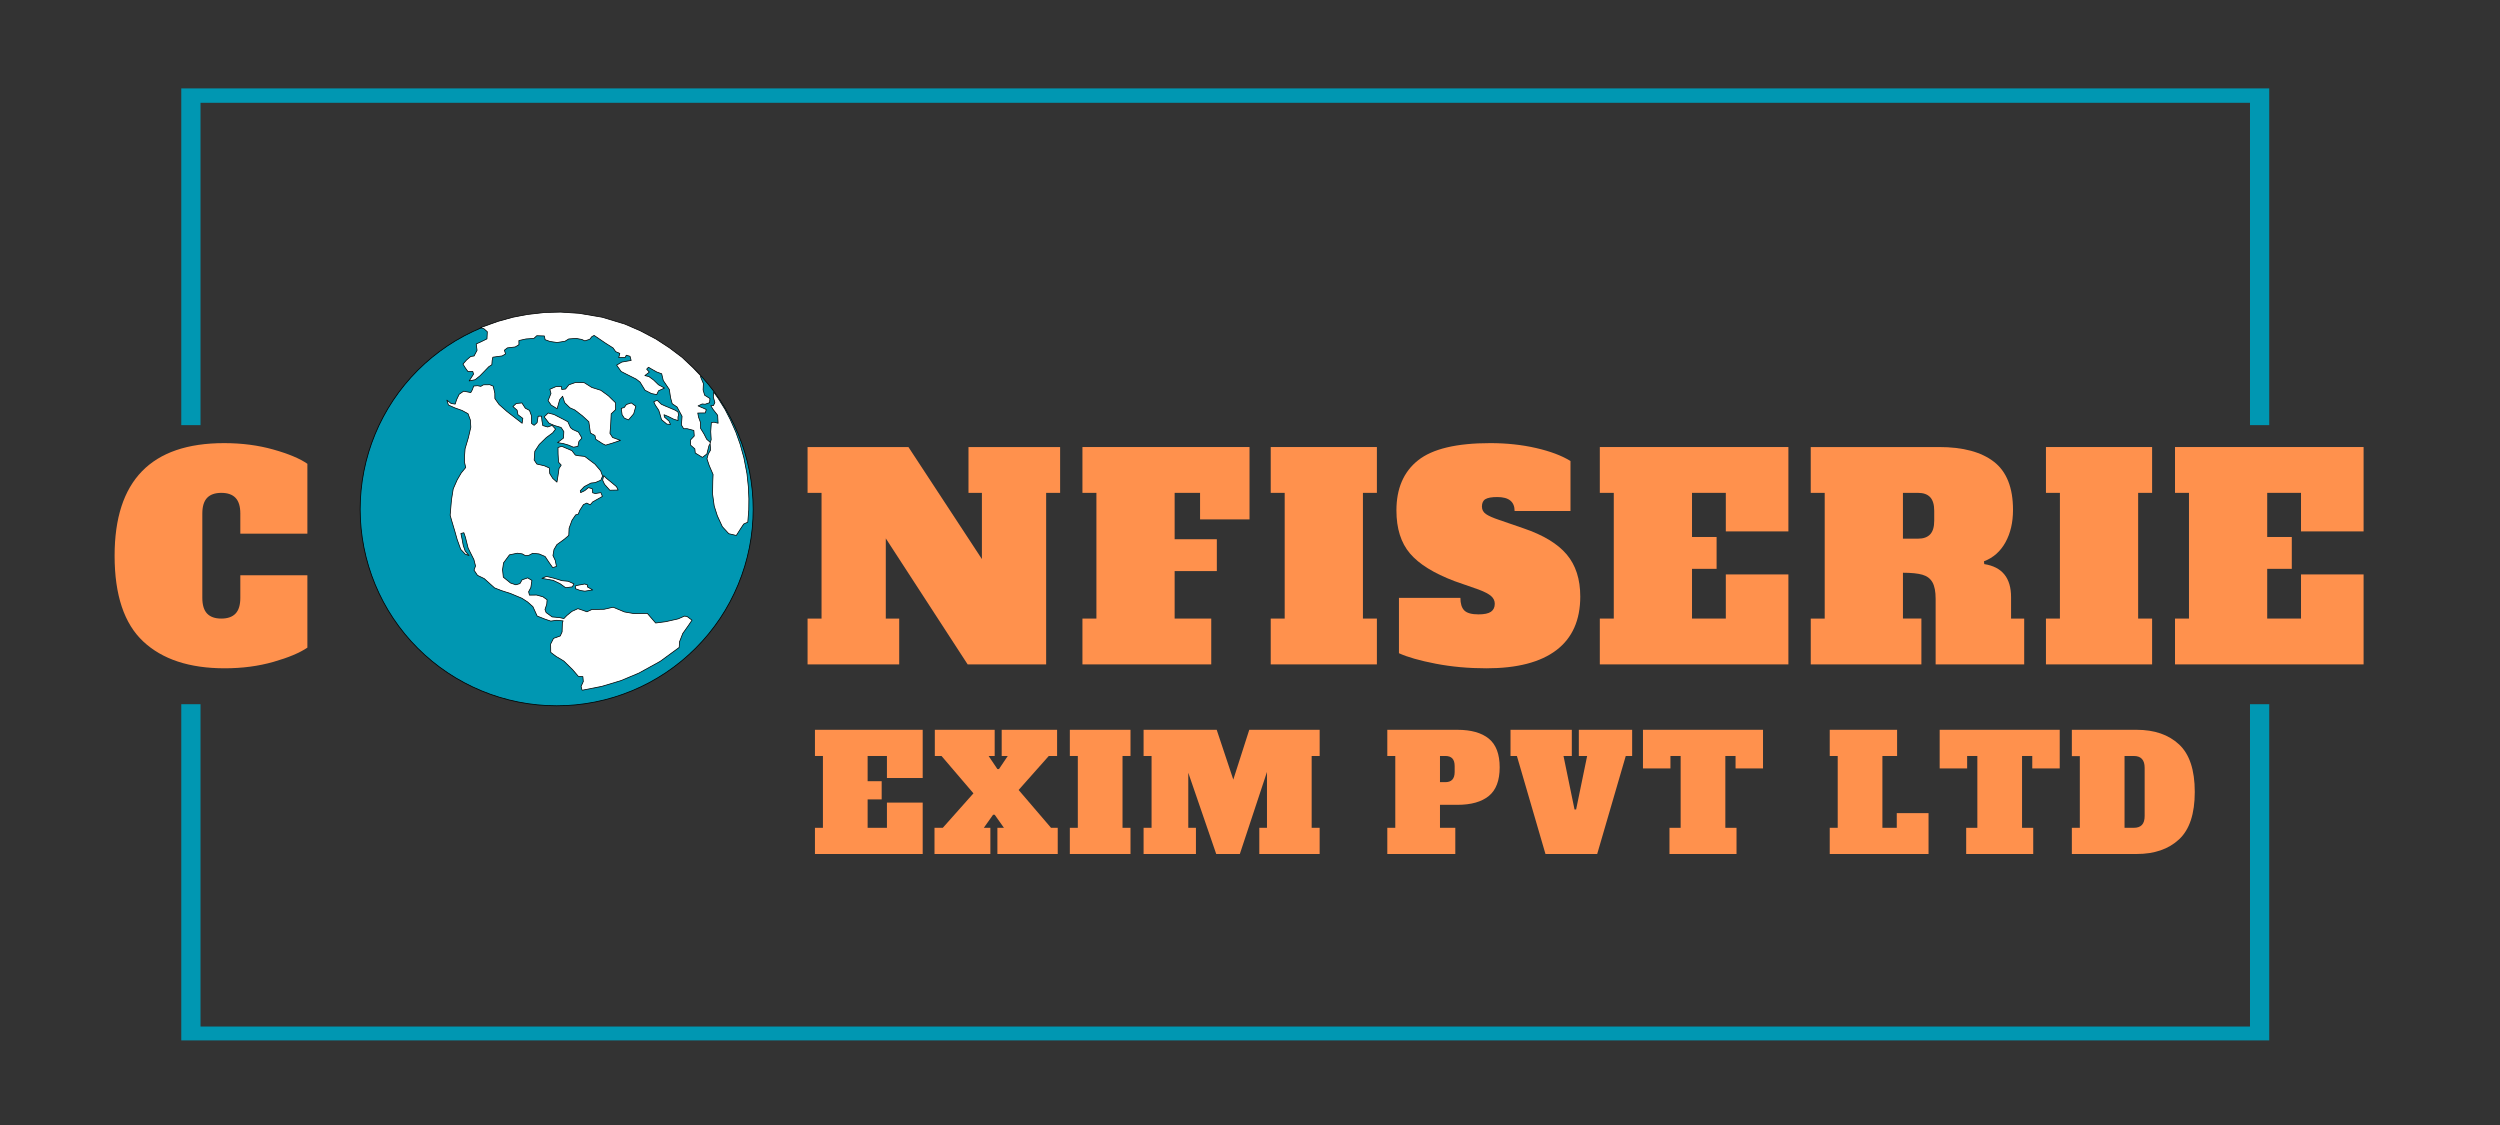 <svg xmlns="http://www.w3.org/2000/svg" xmlns:xlink="http://www.w3.org/1999/xlink" id="Layer_1" width="400" height="180" viewBox="0 0 400 180"><rect x="0" y="0" width="400" height="180" fill="#333333" stroke="none"/><defs><style>.cls-1{fill:#0097b2;}.cls-1,.cls-2,.cls-3,.cls-4{stroke-width:0px;}.cls-5{stroke-width:.117px;}.cls-5,.cls-2,.cls-6{fill:none;}.cls-5,.cls-6{stroke:#000;stroke-linecap:round;stroke-linejoin:round;}.cls-7{clip-path:url(#clippath-2);}.cls-8{clip-path:url(#clippath-1);}.cls-3{fill:#fff;fill-rule:evenodd;}.cls-4{fill:#ff914d;}.cls-9{clip-path:url(#clippath);}.cls-6{stroke-width:.127px;}.cls-10{clip-path:url(#clippath-3);}</style><clipPath id="clippath"><rect class="cls-2" x="57.483" y="49.856" width="63.228" height="63.228"></rect></clipPath><clipPath id="clippath-1"><rect class="cls-2" x="-33.5" y="-141.5" width="479" height="479"></rect></clipPath><clipPath id="clippath-2"><rect class="cls-2" x="29.004" y="14.14" width="334.342" height="152.322"></rect></clipPath><clipPath id="clippath-3"><rect class="cls-2" x="-33.5" y="-141.5" width="479" height="479"></rect></clipPath></defs><g class="cls-9"><path class="cls-1" d="m120.508,81.484c0,1.03-.051,2.057-.151,3.082-.101,1.025-.252,2.042-.453,3.052-.201,1.01-.451,2.008-.75,2.993-.299.986-.645,1.954-1.04,2.905-.394.952-.834,1.881-1.319,2.789-.485.908-1.014,1.79-1.586,2.647-.572.856-1.185,1.683-1.838,2.478-.653.796-1.344,1.558-2.072,2.286s-1.49,1.419-2.286,2.072c-.796.653-1.622,1.266-2.478,1.838-.856.572-1.738,1.101-2.647,1.586-.908.485-1.838.925-2.789,1.319-.951.394-1.92.741-2.905,1.04s-1.983.549-2.993.75c-1.01.201-2.027.352-3.052.453s-2.052.151-3.082.151-2.057-.051-3.082-.151-2.042-.252-3.052-.453c-1.01-.201-2.008-.451-2.993-.75s-1.954-.645-2.905-1.04-1.881-.834-2.789-1.319-1.79-1.014-2.647-1.586-1.683-1.185-2.478-1.838c-.796-.653-1.558-1.344-2.286-2.072-.728-.728-1.419-1.49-2.072-2.286-.653-.796-1.266-1.622-1.838-2.479-.572-.856-1.101-1.738-1.586-2.647-.485-.908-.925-1.838-1.319-2.789-.394-.951-.741-1.92-1.04-2.905s-.549-1.983-.75-2.993-.352-2.027-.453-3.052c-.101-1.025-.151-2.052-.151-3.082s.051-2.057.151-3.082c.101-1.025.252-2.042.453-3.052s.451-2.008.75-2.993c.299-.986.645-1.954,1.04-2.905.394-.952.834-1.881,1.319-2.789.485-.908,1.014-1.79,1.586-2.647.572-.856,1.185-1.682,1.838-2.478s1.344-1.558,2.072-2.286c.728-.728,1.49-1.419,2.286-2.072s1.622-1.266,2.478-1.838c.856-.572,1.738-1.101,2.647-1.586.908-.485,1.838-.925,2.789-1.319s1.92-.741,2.905-1.04,1.983-.549,2.993-.75c1.01-.201,2.027-.352,3.052-.453,1.025-.101,2.052-.151,3.082-.151s2.057.051,3.082.151c1.025.101,2.042.252,3.052.453,1.01.201,2.008.451,2.993.75s1.954.645,2.905,1.04,1.881.834,2.789,1.319c.908.485,1.79,1.014,2.647,1.586.856.572,1.683,1.185,2.478,1.838.796.653,1.558,1.344,2.286,2.072.728.728,1.419,1.49,2.072,2.286.653.796,1.266,1.622,1.838,2.478.572.856,1.101,1.739,1.586,2.647.485.908.925,1.838,1.319,2.789.394.951.741,1.92,1.04,2.905.299.986.549,1.983.75,2.993.201,1.01.352,2.027.453,3.052s.151,2.052.151,3.082Z"></path><path class="cls-6" d="m120.508,81.484c0,1.03-.051,2.057-.151,3.082-.101,1.025-.252,2.042-.453,3.052-.201,1.01-.451,2.008-.75,2.993-.299.986-.645,1.954-1.04,2.905-.394.952-.834,1.881-1.319,2.789-.485.908-1.014,1.79-1.586,2.647-.572.856-1.185,1.683-1.838,2.478-.653.796-1.344,1.558-2.072,2.286s-1.49,1.419-2.286,2.072c-.796.653-1.622,1.266-2.478,1.838-.856.572-1.738,1.101-2.647,1.586-.908.485-1.838.925-2.789,1.319-.951.394-1.92.741-2.905,1.04s-1.983.549-2.993.75c-1.01.201-2.027.352-3.052.453s-2.052.151-3.082.151-2.057-.051-3.082-.151-2.042-.252-3.052-.453c-1.01-.201-2.008-.451-2.993-.75s-1.954-.645-2.905-1.04-1.881-.834-2.789-1.319-1.79-1.014-2.647-1.586-1.683-1.185-2.478-1.838c-.796-.653-1.558-1.344-2.286-2.072-.728-.728-1.419-1.49-2.072-2.286-.653-.796-1.266-1.622-1.838-2.479-.572-.856-1.101-1.738-1.586-2.647-.485-.908-.925-1.838-1.319-2.789-.394-.951-.741-1.92-1.04-2.905s-.549-1.983-.75-2.993-.352-2.027-.453-3.052c-.101-1.025-.151-2.052-.151-3.082s.051-2.057.151-3.082c.101-1.025.252-2.042.453-3.052s.451-2.008.75-2.993c.299-.986.645-1.954,1.04-2.905.394-.952.834-1.881,1.319-2.789.485-.908,1.014-1.79,1.586-2.647.572-.856,1.185-1.682,1.838-2.478s1.344-1.558,2.072-2.286c.728-.728,1.49-1.419,2.286-2.072s1.622-1.266,2.478-1.838c.856-.572,1.738-1.101,2.647-1.586.908-.485,1.838-.925,2.789-1.319s1.92-.741,2.905-1.04,1.983-.549,2.993-.75c1.01-.201,2.027-.352,3.052-.453,1.025-.101,2.052-.151,3.082-.151s2.057.051,3.082.151c1.025.101,2.042.252,3.052.453,1.01.201,2.008.451,2.993.75s1.954.645,2.905,1.04,1.881.834,2.789,1.319c.908.485,1.79,1.014,2.647,1.586.856.572,1.683,1.185,2.478,1.838.796.653,1.558,1.344,2.286,2.072.728.728,1.419,1.49,2.072,2.286.653.796,1.266,1.622,1.838,2.478.572.856,1.101,1.739,1.586,2.647.485.908.925,1.838,1.319,2.789.394.951.741,1.92,1.04,2.905.299.986.549,1.983.75,2.993.201,1.01.352,2.027.453,3.052s.151,2.052.151,3.082Z"></path><polyline class="cls-3" points="90.094 99.342 89.98 99.666 89.937 101.095 89.642 101.754 88.565 102.139 88.1 103.049 88.12 104.378 88.963 105.017 90.235 105.783 91.627 107.152 92.537 108.216 93.26 108.256 93.33 109.039 92.975 109.829 93.109 110.371 93.183 110.431 96.308 109.812 99.319 108.909 102.221 107.694 105.64 105.807 108.672 103.588 108.722 102.691 109.241 101.356 110.188 100.018 110.72 99.228 109.933 98.636 109.512 98.579 108.501 99.021 106.524 99.469 104.904 99.683 103.572 98.141 101.468 98.181 99.912 97.91 98.101 97.153 96.666 97.481 94.695 97.515 93.915 97.886 92.47 97.381 91.513 97.816 90.69 98.489 90.225 98.967 89.485 98.81 88.344 98.709 87.377 98.007 87.196 97.522 87.481 96.678 87.534 95.962 86.868 95.484 85.851 95.206 84.71 95.223 84.579 94.681 84.934 94.008 85.105 92.864 84.432 92.459 83.539 92.77 83.184 93.379 82.532 93.57 81.685 93.285 80.531 92.348 80.407 91.147 80.564 90.06 81.514 88.775 82.769 88.514 83.552 88.617 84.091 88.915 84.63 88.845 85.232 88.53 86.249 88.627 87.213 89.036 87.889 90.046 88.434 90.819 89.033 90.632 88.843 89.671 88.471 88.888 88.638 87.925 89.107 87.132 90.291 86.275 91.004 85.659 91.054 84.518 91.523 83.24 92.108 82.38 92.527 82.26 92.764 81.654 93.347 80.74 93.885 80.49 94.427 80.777 94.842 80.296 95.736 79.793 96.388 79.422 96.141 78.823 95.24 78.964 94.822 78.843 94.759 78.191 94.156 78.02 93.564 78.502 92.908 78.823 92.841 78.525 93.49 77.846 94.561 77.287 95.227 77.217 96.124 76.836 96.412 76.17 96.1 75.326 95.19 74.262 93.554 73.024 92.59 72.921 92.052 72.814 91.503 72.104 89.883 71.411 89.281 71.599 89.291 72.626 89.365 73.948 89.796 74.42 89.442 74.965 89.281 76.116 89.11 77.143 88.441 76.548 87.959 75.775 87.886 74.875 87.103 74.527 85.895 74.246 85.466 73.597 85.57 72.204 86.283 71.107 87.407 70.009 88.421 69.263 88.886 68.657 88.341 68.065 87.624 68.32 86.845 68.089 86.711 67.306 86.641 66.583 86.102 66.593 85.938 67.627 85.46 68.055 85.045 67.757 85.025 66.493 84.717 65.666 84.047 65.311 83.505 64.475 82.605 64.555 82.07 65.047 82.736 65.629 82.87 66.349 83.653 66.941 83.542 67.727 81.116 65.843 79.851 64.722 79.179 63.769 79.172 62.922 78.915 61.791 78.366 61.554 77.352 61.57 76.93 61.818 76.391 61.711 75.793 61.771 75.565 62.383 75.327 62.808 74.18 62.591 73.47 63.08 73.062 63.936 72.828 64.659 72.172 64.555 71.499 64.02 71.75 64.803 72.781 65.264 73.922 65.669 74.886 66.195 75.26 67.205 75.334 68.35 74.936 70.043 74.414 71.796 74.31 73.185 74.324 73.971 74.514 74.804 73.802 75.664 73.156 76.765 72.517 78.214 72.236 79.968 72.025 82.44 72.279 83.337 72.778 85.014 73.149 86.329 73.711 87.891 74.434 88.661 75.043 88.888 74.434 88.176 74.119 87.279 73.932 86.255 73.741 85.358 74.216 85.234 74.464 85.951 74.902 87.691 75.826 89.541 76.084 90.555 75.843 91.224 76.401 92.057 77.482 92.579 79.122 94.058 80.139 94.463 81.712 94.972 83.512 95.725 84.422 96.317 85.269 97.073 85.948 98.569 87.27 99.088 88.12 99.375 89.077 99.245 90.094 99.342"></polyline><polyline class="cls-5" points="90.094 99.342 89.98 99.666 89.937 101.095 89.642 101.754 88.565 102.139 88.1 103.049 88.12 104.378 88.963 105.017 90.235 105.783 91.627 107.152 92.537 108.216 93.26 108.256 93.33 109.039 92.975 109.829 93.109 110.371 93.183 110.431 96.308 109.812 99.319 108.909 102.221 107.694 105.64 105.807 108.672 103.588 108.722 102.691 109.241 101.356 110.188 100.018 110.72 99.228 109.933 98.636 109.512 98.579 108.501 99.021 106.524 99.469 104.904 99.683 103.572 98.141 101.468 98.181 99.912 97.91 98.101 97.153 96.666 97.481 94.695 97.515 93.915 97.886 92.47 97.381 91.513 97.816 90.69 98.489 90.225 98.967 89.485 98.81 88.344 98.709 87.377 98.007 87.196 97.522 87.481 96.678 87.534 95.962 86.868 95.484 85.851 95.206 84.71 95.223 84.579 94.681 84.934 94.008 85.105 92.864 84.432 92.459 83.539 92.77 83.184 93.379 82.532 93.57 81.685 93.285 80.531 92.348 80.407 91.147 80.564 90.06 81.514 88.775 82.769 88.514 83.552 88.617 84.091 88.915 84.63 88.845 85.232 88.53 86.249 88.627 87.213 89.036 87.889 90.046 88.434 90.819 89.033 90.632 88.843 89.671 88.471 88.888 88.638 87.925 89.107 87.132 90.291 86.275 91.004 85.659 91.054 84.518 91.523 83.24 92.108 82.38 92.527 82.26 92.764 81.654 93.347 80.74 93.885 80.49 94.427 80.777 94.842 80.296 95.736 79.793 96.388 79.422 96.141 78.823 95.24 78.964 94.822 78.843 94.759 78.191 94.156 78.02 93.564 78.502 92.908 78.823 92.841 78.525 93.49 77.846 94.561 77.287 95.227 77.217 96.124 76.836 96.412 76.17 96.1 75.326 95.19 74.262 93.554 73.024 92.59 72.921 92.052 72.814 91.503 72.104 89.883 71.411 89.281 71.599 89.291 72.626 89.365 73.948 89.796 74.42 89.442 74.965 89.281 76.116 89.11 77.143 88.441 76.548 87.959 75.775 87.886 74.875 87.103 74.527 85.895 74.246 85.466 73.597 85.57 72.204 86.283 71.107 87.407 70.009 88.421 69.263 88.886 68.657 88.341 68.065 87.624 68.32 86.845 68.089 86.711 67.306 86.641 66.583 86.102 66.593 85.938 67.627 85.46 68.055 85.045 67.757 85.025 66.493 84.717 65.666 84.047 65.311 83.505 64.475 82.605 64.555 82.07 65.047 82.736 65.629 82.87 66.349 83.653 66.941 83.542 67.727 81.116 65.843 79.851 64.722 79.179 63.769 79.172 62.922 78.915 61.791 78.366 61.554 77.352 61.57 76.93 61.818 76.391 61.711 75.793 61.771 75.565 62.383 75.327 62.808 74.18 62.591 73.47 63.08 73.062 63.936 72.828 64.659 72.172 64.555 71.499 64.02 71.75 64.803 72.781 65.264 73.922 65.669 74.886 66.195 75.26 67.205 75.334 68.35 74.936 70.043 74.414 71.796 74.31 73.185 74.324 73.971 74.514 74.804 73.802 75.664 73.156 76.765 72.517 78.214 72.236 79.968 72.025 82.44 72.279 83.337 72.778 85.014 73.149 86.329 73.711 87.891 74.434 88.661 75.043 88.888 74.434 88.176 74.119 87.279 73.932 86.255 73.741 85.358 74.216 85.234 74.464 85.951 74.902 87.691 75.826 89.541 76.084 90.555 75.843 91.224 76.401 92.057 77.482 92.579 79.122 94.058 80.139 94.463 81.712 94.972 83.512 95.725 84.422 96.317 85.269 97.073 85.948 98.569 87.27 99.088 88.12 99.375 89.077 99.245 90.094 99.342"></polyline><polyline class="cls-3" points="86.714 92.539 87.43 92.221 88.575 92.502 89.897 92.904 90.914 93.004 91.824 93.416 91.586 93.894 90.509 94.038 89.609 93.389 88.518 92.86 86.714 92.539"></polyline><polyline class="cls-5" points="86.714 92.539 87.43 92.221 88.575 92.502 89.897 92.904 90.914 93.004 91.824 93.416 91.586 93.894 90.509 94.038 89.609 93.389 88.518 92.86 86.714 92.539"></polyline><polyline class="cls-3" points="92.122 93.707 92.078 94.189 92.858 94.483 93.577 94.587 94.832 94.386 93.986 93.911 94.043 93.613 93.557 93.439 92.122 93.707"></polyline><polyline class="cls-5" points="92.122 93.707 92.078 94.189 92.858 94.483 93.577 94.587 94.832 94.386 93.986 93.911 94.043 93.613 93.557 93.439 92.122 93.707"></polyline><polyline class="cls-3" points="96.592 76.106 97.017 76.524 97.807 77.167 98.647 77.873 98.898 78.408 97.573 78.438 96.729 77.491 96.422 76.829 96.592 76.106"></polyline><polyline class="cls-5" points="96.592 76.106 97.017 76.524 97.807 77.167 98.647 77.873 98.898 78.408 97.573 78.438 96.729 77.491 96.422 76.829 96.592 76.106"></polyline><polyline class="cls-3" points="90.957 71.214 90.174 70.983 89.214 70.816 90.164 70.083 90.211 69.052 89.779 68.4 88.638 68.059 87.852 67.711 87.066 66.697 87.715 66.081 88.622 66.315 89.766 66.901 90.854 67.476 91.282 68.433 91.647 68.725 92.547 69.129 93.102 70.09 92.624 70.632 92.46 71.425 91.747 71.552 90.957 71.214"></polyline><polyline class="cls-5" points="90.957 71.214 90.174 70.983 89.214 70.816 90.164 70.083 90.211 69.052 89.779 68.4 88.638 68.059 87.852 67.711 87.066 66.697 87.715 66.081 88.622 66.315 89.766 66.901 90.854 67.476 91.282 68.433 91.647 68.725 92.547 69.129 93.102 70.09 92.624 70.632 92.46 71.425 91.747 71.552 90.957 71.214"></polyline><polyline class="cls-3" points="95.324 70.287 96.408 70.99 96.893 71.227 97.971 70.906 99.276 70.458 98.014 69.999 97.589 69.34 97.697 68.196 97.79 66.212 98.503 65.536 98.493 64.455 97.342 63.33 96.13 62.447 94.678 61.989 93.48 61.229 92.092 61.192 91.021 61.57 90.486 62.246 89.883 62.316 89.83 61.835 88.986 61.845 87.976 62.286 88.157 62.949 87.695 64.1 88.187 64.816 89.14 65.398 89.552 63.946 90.02 63.397 90.342 64.411 91.178 65.241 91.965 65.592 93.179 66.526 94.213 67.476 94.467 69.283 95.194 69.685 95.324 70.287"></polyline><polyline class="cls-5" points="95.324 70.287 96.408 70.99 96.893 71.227 97.971 70.906 99.276 70.458 98.014 69.999 97.589 69.34 97.697 68.196 97.79 66.212 98.503 65.536 98.493 64.455 97.342 63.33 96.13 62.447 94.678 61.989 93.48 61.229 92.092 61.192 91.021 61.57 90.486 62.246 89.883 62.316 89.83 61.835 88.986 61.845 87.976 62.286 88.157 62.949 87.695 64.1 88.187 64.816 89.14 65.398 89.552 63.946 90.02 63.397 90.342 64.411 91.178 65.241 91.965 65.592 93.179 66.526 94.213 67.476 94.467 69.283 95.194 69.685 95.324 70.287"></polyline><polyline class="cls-3" points="99.4 65.338 99.537 66.359 99.895 66.901 100.558 67.185 101.391 66.212 101.732 64.997 101.006 64.468 100.23 64.722 99.875 65.204 99.4 65.338"></polyline><polyline class="cls-5" points="99.4 65.338 99.537 66.359 99.895 66.901 100.558 67.185 101.391 66.212 101.732 64.997 101.006 64.468 100.23 64.722 99.875 65.204 99.4 65.338"></polyline><polyline class="cls-3" points="112.115 60.359 112.543 61.376 112.497 62.394 112.744 63.237 113.591 63.766 113.534 64.431 112.821 64.676 112.343 64.632 111.694 64.943 113.015 65.525 112.841 66.068 111.64 66.084 111.77 66.75 112.075 67.58 112.095 68.547 112.644 69.437 113.069 70.277 113.738 70.873 113.44 71.288 113.326 71.716 113.099 72.633 112.386 73.181 111.242 72.479 111.175 71.813 110.499 71.227 110.496 70.381 111.081 69.765 111.017 68.872 109.927 68.587 109.388 68.597 109.027 67.998 109.13 66.61 108.334 65.121 107.551 64.592 107.293 63.638 107.093 62.316 106.122 60.881 105.868 59.804 105.081 59.519 104.245 59.047 103.756 58.756 103.462 59.067 103.89 59.539 103.177 60.091 103.833 60.259 104.566 60.794 105.353 61.564 106.32 62.089 105.362 62.527 105.071 63.136 104.225 62.966 103.208 62.444 102.404 61.129 101.796 60.66 100.417 59.964 99.386 59.439 98.663 58.425 99.49 57.933 100.986 57.669 100.805 57.006 100.203 56.832 100.025 57.197 98.998 57.217 99.172 56.548 98.513 56.267 98.088 55.668 96.877 54.901 95.063 53.667 94.698 53.861 94.357 54.286 93.577 54.54 93.089 54.312 92.189 54.145 90.994 54.232 90.398 54.6 89.144 54.801 88.003 54.637 87.216 54.353 87.096 53.754 85.888 53.714 85.416 54.149 84.161 54.232 83.02 54.49 83.03 55.149 82.435 55.514 81.177 55.661 80.705 56.032 80.889 56.631 80.35 56.946 78.854 57.15 78.744 57.692 78.694 58.365 78.215 58.663 77.385 59.526 76.79 60.135 76.023 60.754 75.066 60.948 75.304 60.587 75.769 59.857 75.642 59.432 74.872 59.449 74.444 58.853 74.073 58.251 74.665 57.585 75.314 57.033 75.853 56.959 76.331 56.049 76.194 55.032 76.91 54.714 77.917 54.219 77.971 53.078 77.422 52.593 76.88 52.422 79.674 51.422 82.02 50.769 84.299 50.327 87.153 49.999 89.692 49.936 92.664 50.13 96.355 50.759 99.962 51.85 102.418 52.91 104.958 54.249 107.103 55.648 109.114 57.16 110.88 58.823 112.065 60.071 112.115 60.359"></polyline><polyline class="cls-5" points="112.115 60.359 112.543 61.376 112.497 62.394 112.744 63.237 113.591 63.766 113.534 64.431 112.821 64.676 112.343 64.632 111.694 64.943 113.015 65.525 112.841 66.068 111.64 66.084 111.77 66.75 112.075 67.58 112.095 68.547 112.644 69.437 113.069 70.277 113.738 70.873 113.44 71.288 113.326 71.716 113.099 72.633 112.386 73.181 111.242 72.479 111.175 71.813 110.499 71.227 110.496 70.381 111.081 69.765 111.017 68.872 109.927 68.587 109.388 68.597 109.027 67.998 109.13 66.61 108.334 65.121 107.551 64.592 107.293 63.638 107.093 62.316 106.122 60.881 105.868 59.804 105.081 59.519 104.245 59.047 103.756 58.756 103.462 59.067 103.89 59.539 103.177 60.091 103.833 60.259 104.566 60.794 105.353 61.564 106.32 62.089 105.362 62.527 105.071 63.136 104.225 62.966 103.208 62.444 102.404 61.129 101.796 60.66 100.417 59.964 99.386 59.439 98.663 58.425 99.49 57.933 100.986 57.669 100.805 57.006 100.203 56.832 100.025 57.197 98.998 57.217 99.172 56.548 98.513 56.267 98.088 55.668 96.877 54.901 95.063 53.667 94.698 53.861 94.357 54.286 93.577 54.54 93.089 54.312 92.189 54.145 90.994 54.232 90.398 54.6 89.144 54.801 88.003 54.637 87.216 54.353 87.096 53.754 85.888 53.714 85.416 54.149 84.161 54.232 83.02 54.49 83.03 55.149 82.435 55.514 81.177 55.661 80.705 56.032 80.889 56.631 80.35 56.946 78.854 57.15 78.744 57.692 78.694 58.365 78.215 58.663 77.385 59.526 76.79 60.135 76.023 60.754 75.066 60.948 75.304 60.587 75.769 59.857 75.642 59.432 74.872 59.449 74.444 58.853 74.073 58.251 74.665 57.585 75.314 57.033 75.853 56.959 76.331 56.049 76.194 55.032 76.91 54.714 77.917 54.219 77.971 53.078 77.422 52.593 76.88 52.422 79.674 51.422 82.02 50.769 84.299 50.327 87.153 49.999 89.692 49.936 92.664 50.13 96.355 50.759 99.962 51.85 102.418 52.91 104.958 54.249 107.103 55.648 109.114 57.16 110.88 58.823 112.065 60.071 112.115 60.359"></polyline><polyline class="cls-3" points="105.145 64.037 104.606 64.287 104.847 64.82 105.403 65.653 105.59 66.252 105.841 67.148 106.691 67.858 107.283 67.908 107.042 67.376 106.306 66.727 106.246 66.355 106.972 66.656 107.762 67.058 108.481 67.289 108.475 66.687 108.501 66.626 108.525 66.563 108.541 66.499 108.541 66.436 108.545 66.308 108.531 66.188 108.505 66.068 108.484 65.977 108.464 65.927 108.458 65.897 107.979 65.612 106.47 64.977 105.808 64.679 105.145 64.037"></polyline><polyline class="cls-5" points="105.145 64.037 104.606 64.287 104.847 64.82 105.403 65.653 105.59 66.252 105.841 67.148 106.691 67.858 107.283 67.908 107.042 67.376 106.306 66.727 106.246 66.355 106.972 66.656 107.762 67.058 108.481 67.289 108.475 66.687 108.501 66.626 108.525 66.563 108.541 66.499 108.541 66.436 108.545 66.308 108.531 66.188 108.505 66.068 108.484 65.977 108.464 65.927 108.458 65.897 107.979 65.612 106.47 64.977 105.808 64.679 105.145 64.037"></polyline><polyline class="cls-3" points="114.183 62.718 114.129 63.514 114.38 64.411 114.143 64.9 113.728 64.91 114.093 65.505 114.826 66.449 114.896 67.717 114.24 67.55 113.815 67.617 113.715 69.059 113.791 70.321 113.618 70.926 113.688 72.014 113.333 72.623 113.112 73.406 113.477 74.487 114.093 75.919 114.046 76.946 114.012 79.057 114.277 80.971 114.775 82.531 115.572 84.264 116.606 85.392 117.81 85.673 118.513 84.569 118.991 83.846 119.644 83.548 119.801 81.607 119.821 79.807 119.744 77.96 119.513 75.788 119.022 73.238 118.416 71.06 117.73 69.126 116.877 67.205 116 65.495 114.936 63.785 114.183 62.718"></polyline><polyline class="cls-5" points="114.183 62.718 114.129 63.514 114.38 64.411 114.143 64.9 113.728 64.91 114.093 65.505 114.826 66.449 114.896 67.717 114.24 67.55 113.815 67.617 113.715 69.059 113.791 70.321 113.618 70.926 113.688 72.014 113.333 72.623 113.112 73.406 113.477 74.487 114.093 75.919 114.046 76.946 114.012 79.057 114.277 80.971 114.775 82.531 115.572 84.264 116.606 85.392 117.81 85.673 118.513 84.569 118.991 83.846 119.644 83.548 119.801 81.607 119.821 79.807 119.744 77.96 119.513 75.788 119.022 73.238 118.416 71.06 117.73 69.126 116.877 67.205 116 65.495 114.936 63.785 114.183 62.718"></polyline></g><g class="cls-8"><path class="cls-4" d="m22.918,102.638c-3.055-2.861-4.582-7.436-4.582-13.723,0-12.009,5.84-18.015,17.523-18.015,2.831,0,5.46.343,7.89,1.028,2.428.686,4.239,1.446,5.431,2.28v11.175h-10.729v-3.218c0-1.132-.253-1.967-.76-2.503-.507-.536-1.267-.804-2.28-.804s-1.773.268-2.28.804c-.507.537-.76,1.371-.76,2.503v13.499c0,1.133.253,1.967.76,2.503.506.537,1.267.805,2.28.805s1.773-.268,2.28-.805c.506-.536.76-1.37.76-2.503v-3.621h10.729v11.578c-1.223.834-3.033,1.594-5.431,2.279-2.399.685-5,1.028-7.8,1.028-5.632,0-9.976-1.431-13.03-4.291Z"></path><path class="cls-4" d="m154.957,71.526h14.662v7.331h-2.235v27.446h-12.56l-13.097-20.16v12.829h2.146v7.331h-14.662v-7.331h2.235v-20.115h-2.235v-7.331h16.137l11.756,17.925v-10.594h-2.146v-7.331Z"></path><path class="cls-4" d="m173.191,106.303v-7.331h2.235v-20.115h-2.235v-7.331h26.731v11.578h-7.912v-4.247h-4.068v7.42h6.75v5.096h-6.75v7.599h5.856v7.331h-20.607Z"></path><path class="cls-4" d="m203.316,106.303v-7.331h2.234v-20.115h-2.234v-7.331h16.986v7.331h-2.234v20.115h2.234v7.331h-16.986Z"></path><path class="cls-4" d="m229.71,106.191c-2.548-.492-4.508-1.051-5.878-1.677v-8.851h9.834c0,.924.208,1.595.626,2.012.417.417,1.177.626,2.279.626.924,0,1.587-.142,1.989-.425s.604-.708.604-1.274c0-.477-.194-.886-.581-1.23-.388-.342-1.058-.692-2.012-1.05l-3.844-1.341c-3.308-1.252-5.685-2.727-7.13-4.426s-2.168-3.993-2.168-6.884c0-3.516,1.154-6.191,3.465-8.023,2.309-1.833,6.16-2.749,11.555-2.749,2.593,0,5.028.261,7.309.782,2.279.522,4.119,1.215,5.521,2.079v8.002h-8.94c0-1.49-.924-2.235-2.772-2.235-.894,0-1.527.112-1.899.335-.373.224-.559.619-.559,1.185,0,.507.216.91.647,1.207.432.298,1.141.611,2.124.939l3.889,1.341c3.158,1.073,5.46,2.466,6.906,4.18,1.445,1.714,2.168,3.956,2.168,6.727,0,3.785-1.274,6.646-3.822,8.583s-6.28,2.905-11.197,2.905c-2.86,0-5.565-.246-8.113-.737Z"></path><path class="cls-4" d="m255.97,106.303v-7.331h2.235v-20.115h-2.235v-7.331h30.173v13.499h-10.013v-6.168h-5.408v7.062h3.934v5.096h-3.934v7.956h5.408v-7.062h10.013v14.394h-30.173Z"></path><path class="cls-4" d="m289.718,98.972h2.235v-20.115h-2.235v-7.331h20.518c3.845,0,6.779.79,8.807,2.369,2.025,1.58,3.039,4.143,3.039,7.689,0,1.997-.402,3.726-1.207,5.185-.805,1.46-1.952,2.474-3.441,3.04l.045.447c2.86.447,4.291,2.206,4.291,5.275v3.441h2.101v7.331h-14.17v-10.505c0-1.162-.172-2.04-.514-2.638-.344-.596-.88-.998-1.609-1.206-.731-.208-1.766-.314-3.106-.314v7.331h2.95v7.331h-17.702v-7.331Zm17.165-12.784c.864,0,1.513-.231,1.944-.693.432-.461.648-1.185.648-2.168v-1.609c0-.983-.217-1.706-.648-2.168-.432-.462-1.08-.693-1.944-.693h-2.413v7.331h2.413Z"></path><path class="cls-4" d="m327.351,106.303v-7.331h2.235v-20.115h-2.235v-7.331h16.986v7.331h-2.234v20.115h2.234v7.331h-16.986Z"></path><path class="cls-4" d="m348.001,106.303v-7.331h2.235v-20.115h-2.235v-7.331h30.173v13.499h-10.013v-6.168h-5.408v7.062h3.934v5.096h-3.934v7.956h5.408v-7.062h10.013v14.394h-30.173Z"></path></g><g class="cls-7"><polyline class="cls-1" points="32.083 68.023 32.083 16.45 359.998 16.45 359.998 68.023 363.077 68.023 363.077 14.141 29.004 14.141 29.004 68.023 32.083 68.023"></polyline><polyline class="cls-1" points="359.998 112.669 359.998 164.243 32.083 164.243 32.083 112.669 29.004 112.669 29.004 166.552 363.077 166.552 363.077 112.669 359.998 112.669"></polyline></g><g class="cls-10"><path class="cls-4" d="m130.391,136.639v-4.189h1.277v-11.493h-1.277v-4.189h17.24v7.713h-5.721v-3.524h-3.09v4.035h2.248v2.912h-2.248v4.546h3.09v-4.035h5.721v8.224h-17.24Z"></path><path class="cls-4" d="m168.164,132.45h1.073v4.189h-9.654v-4.189h1.047l-1.481-2.095h-.255l-1.481,2.095h1.047v4.189h-8.94v-4.189h1.328l4.904-5.517-5.108-5.977h-1.073v-4.189h9.578v4.189h-.971l1.405,2.094h.255l1.405-2.094h-.971v-4.189h8.863v4.189h-1.328l-4.827,5.44,5.185,6.053Z"></path><path class="cls-4" d="m171.173,136.639v-4.189h1.277v-11.493h-1.277v-4.189h9.706v4.189h-1.277v11.493h1.277v4.189h-9.706Z"></path><path class="cls-4" d="m211.143,120.957h-1.277v11.493h1.277v4.189h-9.654v-4.189h1.227v-8.94l-4.342,13.128h-3.78l-4.47-13v8.812h1.226v4.189h-8.377v-4.189h1.277v-11.493h-1.277v-4.189h11.698l2.656,7.969,2.554-7.969h11.263v4.189Z"></path><path class="cls-4" d="m221.968,132.45h1.277v-11.493h-1.277v-4.189h11.212c2.197,0,3.874.473,5.032,1.417,1.157.945,1.736,2.474,1.736,4.585s-.579,3.64-1.736,4.584c-1.158.945-2.835,1.418-5.032,1.418h-2.783v3.678h2.451v4.189h-10.88v-4.189Zm9.297-7.305c.987,0,1.481-.545,1.481-1.635v-.919c0-.562-.124-.975-.37-1.239-.247-.264-.618-.396-1.111-.396h-.868v4.189h.868Z"></path><path class="cls-4" d="m252.612,116.769h8.531v4.189h-1.022l-4.571,15.682h-8.275l-4.571-15.682h-1.022v-4.189h9.808v4.189h-1.328l1.762,8.556h.256l1.762-8.556h-1.328v-4.189Z"></path><path class="cls-4" d="m282.083,122.949h-4.393v-1.992h-1.635v11.493h1.788v4.189h-10.727v-4.189h1.787v-11.493h-1.634v1.992h-4.394v-6.181h19.206v6.181Z"></path><path class="cls-4" d="m292.757,136.639v-4.189h1.277v-11.493h-1.277v-4.189h10.778v4.189h-2.35v11.493h2.298v-2.35h5.083v6.538h-15.81Z"></path><path class="cls-4" d="m329.556,122.949h-4.393v-1.992h-1.635v11.493h1.788v4.189h-10.727v-4.189h1.787v-11.493h-1.634v1.992h-4.394v-6.181h19.206v6.181Z"></path><path class="cls-4" d="m331.497,132.45h1.277v-11.468h-1.277v-4.214h10.369c2.844,0,5.104.778,6.781,2.337,1.677,1.558,2.516,4.091,2.516,7.598s-.839,6.041-2.516,7.599c-1.678,1.558-3.938,2.337-6.781,2.337h-10.369v-4.189Zm9.91,0c.578,0,1.013-.153,1.302-.46.29-.307.435-.783.435-1.43v-7.714c0-1.26-.579-1.89-1.736-1.89h-1.481v11.493h1.481Z"></path></g></svg>